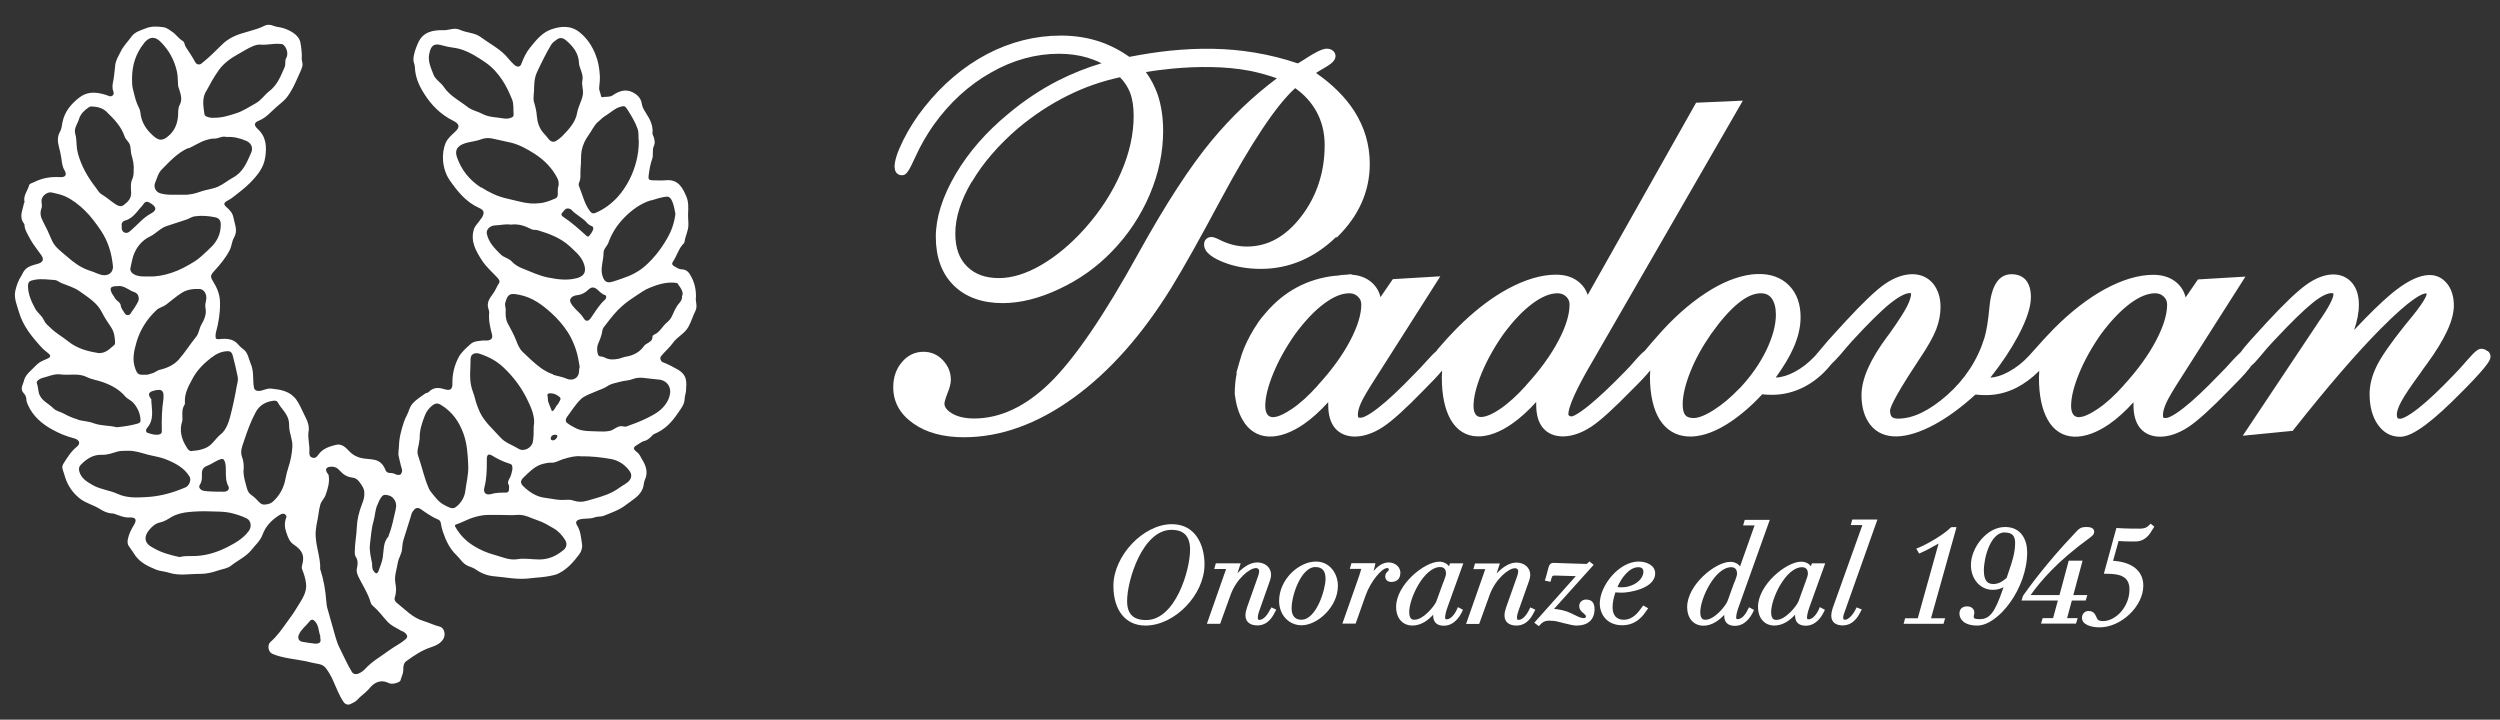 <?xml version="1.0" encoding="UTF-8"?>
<svg xmlns="http://www.w3.org/2000/svg" version="1.1" viewBox="0 0 167.93 48.34">
  <rect x="0" y="0" width="167.93" height="48.34" fill="#333333" stroke="none"/>
  <defs>
    <style>
      .cls-1 {
        fill: #fff;
      }
    </style>
  </defs>
  <!-- Generator: Adobe Illustrator 28.7.1, SVG Export Plug-In . SVG Version: 1.2.0 Build 142)  -->
  <g>
    <g id="Livello_1">
      <path class="cls-1" d="M46.75,19.98c.01-.5-.08-.96-.32-1.4-.14-.26-.28-.48-.65-.49-.17,0-.34-.12-.5-.21-.13-.07-.17-.17-.08-.3.24-.35.35-.77.62-1.11.06-.07.15-.14.16-.21.04-.37.24-.71.26-1.1.01-.27-.03-.54-.02-.81.02-.39.04-.79-.12-1.16-.26-.6-.55-1.17-1.4-1.08-.28.03-.57,0-.86,0-.26,0-.3-.08-.27-.32.05-.38.11-.76.24-1.12.1-.28-.02-.59.11-.86.1-.22.05-.43-.02-.64-.03-.07-.08-.15-.07-.22.05-.51-.16-.93-.43-1.34-.12-.2-.26-.4-.29-.64-.05-.37-.29-.61-.63-.78-.49-.24-.93-.05-1.32.21-.22.15-.45.07-.67.13-.03,0-.11,0-.12-.08-.02-.2-.15-.38-.12-.59.03-.27.06-.56.04-.82-.03-.47-.11-.95-.29-1.38-.22-.55-.54-1.06-1.04-1.47-.62-.52-1.33-.43-1.95-.21-.6.21-1.02.74-1.42,1.24-.25.31-.41.66-.55,1.02-.04.11-.08.21-.2.23-.14.02-.23-.06-.33-.15-.21-.19-.37-.41-.56-.61-.48-.49-1.11-.81-1.66-1.22-.4-.3-.95-.28-1.4-.49-.37-.17-.74.04-1.11.03-.68-.02-1.37.1-1.7.86-.16.37-.3.73-.31,1.12,0,.17.1.34.1.51.02.65.28,1.24.62,1.77.47.75,1.1,1.4,1.95,1.82.47.23.46.45.08.79-.22.2-.45.41-.57.67-.17.39-.22.79-.19,1.22.04.48.19.95.45,1.32.52.74,1.08,1.46,1.98,1.86.34.15.36.33.19.63-.04.07-.1.12-.14.19-.13.21-.33.36-.41.62-.24.8.14,1.46.55,2.09.27.42.68.77,1.02,1.14.1.11.21.23.12.38-.16.24-.25.52-.44.76-.2.26-.38.55-.29.89.03.12.08.23.07.36-.05.49.07.97.19,1.44.06.23-.04.37-.29.4-.1.01-.21,0-.31,0-.29.04-.61.03-.84.24-.3.27-.62.54-.81.9-.28.54-.42,1.12-.41,1.72.01.42-.13.54-.55.41-.4-.13-.75-.12-1.05.2-.05.05-.16.05-.22.09-.31.22-.63.41-.88.71-.19.22-.22.49-.35.73-.18.32-.28.69-.38,1.05-.09.33-.15.67-.16,1.01,0,.25-.08.5-.01.76.07.26.11.53.2.79.06.15,0,.29-.07.37-.06.08-.25.06-.37,0-.11-.06-.22-.08-.35-.08-.18,0-.27-.08-.33-.25-.11-.28-.32-.52-.62-.61-.27-.08-.57-.07-.86-.12-.37-.06-.67-.21-.94-.49-.21-.22-.48-.52-.88-.42-.44.11-.88.25-1.16.63-.09.13-.21.29-.4.24-.23-.05-.24-.25-.23-.43.03-.43-.11-.85-.06-1.28.09-.43-.08-.79-.27-1.16-.18-.35-.31-.71-.55-1.04-.43-.58-1.05-.67-1.7-.74-.21-.02-.42.08-.62.13-.29.08-.48,0-.52-.19-.1-.53.02-1.08-.22-1.61-.15-.35-.17-.75-.53-1-.11-.08-.22-.18-.3-.28-.34-.41-.8-.42-1.28-.37-.19.02-.26-.02-.25-.19,0-.08,0-.16.02-.24.18-.65.29-1.31.28-1.99,0-.5-.15-.93-.41-1.36-.23-.39-.3-.45.05-.83.38-.41.74-.85,1-1.35.15-.28.15-.61.3-.86.28-.48.04-.9-.04-1.35-.05-.29-.24-.5-.47-.7-.22-.19-.18-.3.09-.44.14-.08.29-.17.41-.27.37-.29.75-.58,1.08-.91.5-.51.93-1.02,1.03-1.74.1-.7.07-1.36-.51-1.89-.26-.24-.26-.42.07-.55.52-.21.83-.62,1.22-.95.22-.2.47-.37.66-.61.33-.43.55-.91.76-1.39.1-.24.23-.47.29-.72.05-.2-.06-.36-.04-.55.02-.34-.03-.68-.09-1.03-.1-.53-.71-.83-1.15-.97-.21-.07-.45-.07-.64-.15-.22-.09-.42-.11-.62-.01-.65.33-1.4.41-2.07.72-.32.15-.58.34-.8.56-.44.44-.88.87-1.37,1.26-.15.12-.34.04-.4-.07-.2-.37-.43-.71-.66-1.06-.08-.12-.05-.3-.2-.39-.28-.17-.45-.45-.71-.62-.17-.11-.33-.26-.57-.3-.41-.06-.81-.08-1.19.07-.35.14-.74.24-.96.55-.24.33-.54.63-.72.99-.15.3-.34.6-.38.93-.04.34-.06.67-.12,1-.05.25-.11.5-.01.76.03.08.06.2-.05.29-.14.1-.26.02-.37-.02-.63-.21-1.25-.3-1.83.13-.6.45-1.04,1-1.17,1.72-.04.2-.05.4-.15.58-.19.32-.18.65-.09,1,.07.26.13.53.17.79.04.29.06.57.22.83.17.29.06.47-.3.45-.61-.04-1.19.05-1.74.33-.13.07-.31.08-.35.23-.1.37-.41.7-.3,1.12,0,.02-.03.04-.04.07-.08.46-.36.92.01,1.38.03.04.03.11.03.16.04.3.22.56.35.82.21.4.52.76.78,1.14.2.29.1.48-.27.58-.29.08-.58.14-.82.38-.12.12-.16.26-.24.39-.21.31-.34.67-.42,1.03-.11.49.11.97.24,1.42.27.96.92,1.74,1.61,2.48.12.12.27.22.4.33.16.15.09.25-.09.33-.19.09-.4.16-.57.28-.2.15-.36.35-.55.52-.2.19-.39.4-.45.65-.06.28-.31.57-.03.87.11.12.17.23.18.4,0,.14.06.3.12.42.33.73.93,1.25,1.65,1.64.44.24.89.43,1.39.56.41.1.5.35.25.56-.4.32-.65.73-.91,1.14-.08.12-.11.26-.06.4.07.2.12.4.19.6.18.53.49.97.94,1.34.42.34.96.45,1.4.74.21.13.43.23.68.27.08.01.16,0,.25.03.33.11.65.27,1.03.25.41-.02.51.14.31.48-.18.3-.34.6-.41.93-.04.18-.06.36.06.52.16.21.29.44.45.66.35.47.86.7,1.39.92.26.1.55.11.81.19.71.24,1.43.08,2.14.09.4,0,.81-.09,1.2-.23.3-.1.64-.13.88-.33.46-.36,1.01-.6,1.38-1.07.25-.32.58-.6.72-.99.2-.55.58-.97,1.08-1.29.11-.07.25-.17.39-.12.05.02.18.13.13.24-.13.33-.12.66,0,1,.11.31.2.62.5.82.59.39.75.76.56,1.4-.03.12-.02.22.03.33.11.27.19.54.23.83.11.7-.34,1.21-.66,1.76-.18.31-.41.6-.62.9-.33.46-.66.94-1.1,1.32-.23.2-.16.68.13.8.35.15.71.23,1.09.3.52.1,1.04.15,1.55.29.33.09.72.06.95.37.2.27.37.56.5.87.21.47.39.96.68,1.39.12.19.33.23.48.15.15-.08.32-.14.44-.27.23-.27.55-.46.78-.73.36-.45.78-.69,1.39-.39.19.09.71-.06.74-.19.06-.24.19-.45.19-.71,0-.2.01-.45.19-.58.52-.38,1.05-.74,1.69-.95.31-.1.62-.24.81-.55.17-.28.08-.75-.25-.83-.37-.09-.7-.26-1.06-.37-.75-.21-1.25-.78-1.82-1.23-.1-.07-.18-.21-.13-.36.11-.32.1-.65.04-.95-.09-.48.09-.92.16-1.37.05-.33.27-.61.29-.95.01-.21.04-.42.1-.62.15-.5.32-1,.47-1.5.04-.14.07-.28.15-.39.13-.18.28-.33.55-.14.37.26.74.52,1.17.7.08.03.15.12.16.23.03.2.08.39.14.58.2.58.44,1.12.91,1.57.26.24.42.58.79.73.18.07.37.13.52.24.36.26.81.42,1.22.45.79.07,1.58.24,2.38.14.47-.06.95-.07,1.42-.17.19-.04.38-.08.55-.17.59-.3,1-.78,1.38-1.29.14-.19.21-.44.18-.65-.07-.43-.09-.89-.34-1.29-.1-.16-.09-.32.18-.39.33-.09.68-.01,1.01-.14.18-.07.42-.03.6-.1.51-.21,1.06-.39,1.49-.73.42-.33.93-.57,1.14-1.12.07-.19.06-.39.13-.55.24-.51.09-.96-.18-1.39-.1-.16-.16-.35-.33-.48-.31-.24-.29-.33.04-.52.14-.08.26-.19.41-.23.19-.04.32-.14.45-.26.08-.07.15-.18.25-.22.72-.29,1.2-.82,1.6-1.42.2-.29.43-.57.44-.94,0-.18.08-.36.09-.54.04-.59.11-1.08-.63-1.47-.3-.16-.59-.33-.91-.44-.16-.06-.24-.29-.14-.41.26-.32.58-.58.82-.92.28-.39.77-.6,1.02-1.05.2-.36.3-.74.48-1.09.14-.29,0-.59.02-.89M14.22,24.01c.29-.23.66-.42,1.09-.42.21,0,.28.14.32.28.13.48.24.97.34,1.45.04.21-.03.43-.07.63-.12.7-.27,1.39-.45,2.08-.11.42-.3.89-.62,1.14-.38.3-.58.76-1.06.94-.26.1-.51.16-.8.17-.26.09-.36-.12-.46-.28-.33-.53-.47-1.1-.27-1.71.03-.08.01-.18.01-.27,0-.28-.03-.55.13-.8.05-.08.05-.15.04-.23-.03-.58.25-1.06.51-1.55.31-.59.78-1.04,1.29-1.44M13.56,31.8c0-.24.1-.41.33-.5.33-.12.61-.36.95-.46.13-.04.18,0,.24.12.11.24.08.49.09.66,0,.39,0,.72.16,1.02.12.21-.03.39-.29.39-.43,0-.87,0-1.3-.05-.26-.03-.44-.23-.32-.41.16-.25.15-.51.14-.77M10.18,26.89c0-.07-.07-.14-.11-.21-.13-.21-.04-.34.17-.41.14-.05.3-.08.45-.08.17,0,.27.11.29.27.01.11,0,.21,0,.32-.11.72-.13,1.45-.11,2.19,0,.18-.14.22-.28.23-.23.02-.45-.05-.66-.12-.16-.05-.14-.22-.06-.32.51-.57.32-1.24.29-1.88M10.76,24.83c-.19.04-.31.17-.49.23-.19.05-.36.14-.54.11-.43.02-.5-.03-.64-.4-.23-.61-.09-1.2.08-1.79.24-.82.69-1.54,1.34-2.15.19-.18.44-.21.64-.36.35-.27.68-.56,1.06-.8.36-.23.77-.27,1.17-.26.34,0,.55.39.46.77-.04.17-.07.34-.04.5.09.42-.08.79-.28,1.14-.15.26-.15.57-.35.81-.41.5-.75,1.06-1.18,1.54-.31.34-.76.55-1.22.66M8.8,19.53c.16.09.38.09.48.32.13.32-.07.52-.2.75-.08.15-.2.27-.28.42-.09.18-.3.2-.41.04-.1-.17-.25-.32-.28-.54-.02-.23-.29-.3-.39-.5-.05-.1-.13-.19-.19-.29-.2-.39-.12-.51.37-.51.33-.05.61.15.89.3M8.43,14.81c.43-.14.68-.46.93-.77.09-.11.2-.21.27-.32.17-.28.37-.14.53-.04.38.25.37.46-.05.68-.49.27-.83.69-1.23,1.04-.13.11-.26.27-.44.24-.22-.04-.29-.23-.26-.44-.05-.2.06-.34.24-.4M14.02,16.76c-.31.27-.58.57-.93.79-.5.31-1,.59-1.58.78-.5.16-.98.26-1.52.24-.33,0-.68.03-1-.15-.18-.1-.26-.26-.23-.41.06-.28.11-.56.2-.84.2-.57.58-1.03,1.11-1.28.42-.2.69-.57,1.14-.71.44-.14.87-.29,1.31-.43.19-.06.35-.19.56-.22.46-.06.91-.03,1.35.06.27.05.4.2.4.49,0,.69-.28,1.22-.82,1.68M13.84,6.15c.26-.49.53-.98.85-1.43.33-.46.79-.8,1.3-1.08.32-.17.62-.38.96-.52.19-.09.38-.14.6-.12.41.03.83-.09,1.24-.05.09,0,.18,0,.26.07.22.2.33.62.18.87-.12.2-.02.41-.11.62-.26.59-.48,1.2-1.05,1.63-.31.24-.52.59-.88.79-.43.24-.86.53-1.33.68-.46.15-.95.31-1.49.3-.14.02-.29-.01-.44-.06-.1-.03-.19-.09-.2-.2-.07-.51-.17-1.01.1-1.5M12.66,9.97c.4-.18.76-.43,1.18-.56.18-.05.35-.11.54-.1.29.01.55-.2.82-.11.51-.03.95.09,1.36.27.3.14.47.44.31.79-.28.63-.53,1.3-1.22,1.67-.35.19-.65.45-1.01.61-.35.16-.77.19-1.14.32-.38.14-.78.24-1.16.22-.53-.02-1.07.06-1.59-.1-.29-.09-.45-.42-.33-.7.13-.31.2-.65.45-.9.53-.54,1.05-1.11,1.78-1.44M9.67,2.9c.38-.47.75-.46,1.12-.09.54.54.9,1.18,1.08,1.93.08.32.07.63.09.94,0,.12.04.22.08.33.11.34.22.69.03,1.04-.13.24-.09.5-.11.75-.04.46-.19.89-.54,1.24-.57.55-.84.37-1.29-.07-.4-.4-.65-.86-.7-1.42-.02-.21-.16-.42-.24-.63-.12-.3-.17-.62-.26-.93-.07-.24-.05-.48-.06-.72,0-.87.24-1.66.8-2.36M5.31,7.98c.11-.33.35-.57.65-.77.07-.05.13-.06.21-.06.37.02.72.1.99.36.5.49.99.98,1.21,1.66.04.12.14.23.22.33.25.27.15.62.25.93.1.33.17.69.14,1.02,0,.22-.01.41-.1.6-.13.28-.08.59-.07.9.01.38-.22.62-.51.83-.19.14-.39.04-.54-.06-.32-.21-.6-.47-.94-.67-.17-.1-.28-.31-.4-.47-.53-.68-.95-1.42-1.18-2.25-.05-.18-.08-.36-.09-.55-.02-.27-.02-.54-.1-.81-.1-.35.17-.67.27-1M2.79,13.98c.08-.23-.08-.48.06-.72.12-.21.38-.38.63-.33.31.07.64.14.92.27.49.23.92.57,1.3.94.42.41.75.87,1.08,1.35.47.71.72,1.48.81,2.42,0,.47-.42.73-1.01.48-.2-.09-.4-.16-.61-.23-.57-.19-1.03-.54-1.45-.91-.39-.34-.85-.64-1.06-1.16-.17-.41-.36-.82-.57-1.21-.17-.32-.22-.57-.1-.9M2.94,21.5c-.11-.29-.41-.47-.56-.74-.26-.48-.49-.97-.5-1.52,0-.33.1-.38.47-.45.45-.08.88-.01,1.32.02.18.01.31.15.47.21.42.17.88.3,1.23.56.55.4,1.16.76,1.47,1.39.18.37.42.7.64,1.04.2.31.24.67.25,1.03,0,.05-.02.11-.06.14-.29.23-.53.54-1.02.54-.72-.11-1.45-.29-2.07-.79-.38-.31-.83-.55-1.18-.9-.16-.16-.36-.29-.44-.52M5.24,28.18c-.34-.09-.67-.24-.98-.41-.22-.12-.48-.15-.67-.34-.34-.34-.85-.52-.98-1.04-.06-.22-.05-.44-.14-.66-.04-.12.17-.29.37-.34.41-.1.82-.3,1.23-.24.6.08,1.21-.11,1.79.19.32.16.7.2,1.05.33.58.21,1.11.49,1.51.97.14.16.39.25.54.42.3.35.47.74.48,1.19,0,.15-.12.18-.22.21-.44.13-.89.19-1.38.24-.48-.13-1.03-.08-1.55-.27-.33-.13-.71-.14-1.05-.23M7.89,33.17c-.53-.24-1.14-.29-1.65-.58-.39-.22-.78-.45-.91-.91-.04-.16-.04-.31.07-.43.39-.41.84-.73,1.47-.7.36.01.69-.12,1.03-.22.21-.06.41-.04.71-.05.4-.02.85.13,1.32.26.38.1.78.15,1.15.29.66.26,1.28.57,1.65,1.18.14.23-.02.64-.3.74-.14.05-.27.11-.4.16-.71.27-1.45.44-2.2.48-.65.04-1.32.07-1.94-.22M16.71,35.67c-.38.51-.91.81-1.46,1.09-.74.37-1.53.61-2.39.59-.27,0-.53,0-.8.07-.59-.13-1.17-.28-1.7-.58-.1-.06-.21-.11-.3-.18-.36-.26-.38-.64-.05-1.05.2-.24.42-.45.75-.52.28-.06.51-.21.74-.35.37-.22.79-.31,1.21-.35.46-.04.93-.06,1.4-.04.45.02.89,0,1.33.09.39.09.79.21,1.14.39.29.15.34.56.13.84M19.34,31.51c-.1.28-.14.58-.21.86-.13.5-.38.94-.78,1.31-.15.14-.33.19-.53.21-.17.02-.29-.03-.41-.16-.16-.18-.34-.35-.55-.5-.26-.18-.28-.49-.36-.75-.09-.33-.18-.67-.13-1.02.01-.26-.02-.51-.11-.76-.14-.36,0-.71.12-1.05.22-.67.46-1.34.8-1.97.24-.44.64-.69,1.17-.76.12-.02.25,0,.3.09.21.41.61.72.73,1.19.05.19.03.37.05.55.04.42.23.82.21,1.25-.03.51-.13,1-.3,1.49M21.13,43.23c-.24-.03-.54-.06-.83-.12-.25-.05-.32-.27-.22-.49.16-.36.49-.59.72-.89.13-.16.24-.12.36.01.26.28.23.65.35.97.01.03,0,.07,0,.11.07.32,0,.42-.4.42M27.07,42.41c.07.05.14.1.19.15.11.13.14.24-.02.38-.34.3-.76.49-1.12.76-.54.4-1.14.73-1.6,1.24-.12.13-.28.24-.45.31-.15.06-.32.05-.43-.11-.31-.51-.55-1.06-.82-1.6-.23-.45-.33-.94-.47-1.41-.12-.42-.24-.85-.36-1.27-.05-.17-.06-.36-.08-.55-.05-.68-.17-1.34-.37-1.99,0-.02-.03-.03-.03-.05.04-.89-.38-1.73-.3-2.62.03-.4.14-.77.19-1.16.02-.19.06-.38.11-.57.06-.25.28-.43.36-.67.15-.42.28-.84.21-1.3-.01-.08-.06-.12-.1-.18-.16-.25-.07-.4.24-.42.26-.02.46.09.61.27.22.25.49.42.83.46.21.02.35.12.47.28.18.24.37.49.34.8.02.28-.09.53-.18.77-.18.48-.3.97-.32,1.46-.02.57-.14,1.13-.14,1.7,0,.11,0,.21.08.33.14.22.13.49.07.73-.06.23.02.42.1.6.28.57.64,1.1.81,1.7.03.11.09.19.17.26.36.3.63.68.94,1.02.27.31.67.46,1.02.68M26.58,34.22c-.14.58-.24,1.18-.47,1.74,0,.02,0,.04,0,.05-.39.42-.32.95-.4,1.44-.05.31-.18.62-.29.92-.02.07-.11.18-.18.13-.09-.05-.17-.17-.21-.27-.04-.13-.03-.27-.04-.4-.08-.42-.19-.83-.14-1.27.07-.52.09-1.04.24-1.55.11-.37.1-.78.28-1.14.05-.1.08-.21.14-.31.09-.15.18-.34.4-.32.22.02.43.1.56.3.15.21.17.41.11.67M43.75,13.46c.33-.1.67-.21,1-.25.29-.04.38.26.46.46.08.24.12.49.16.7-.08.61-.26,1.14-.56,1.65-.4.7-.88,1.32-1.49,1.86-.43.37-.93.63-1.48.81-.24.08-.47.17-.72.24-.33.09-.5,0-.62-.31-.17-.42-.05-.84.01-1.26.02-.12.03-.24.03-.37,0-.28.24-.45.33-.69.22-.64.6-1.21,1.07-1.69.5-.5,1.09-.95,1.8-1.16M37.08,27.63c-.08-.21-.18-.42-.25-.63-.04-.12-.02-.26-.05-.39-.05-.19.1-.2.25-.19.22.01.4.12.55.24.14.11.04.23-.02.34-.03.05-.05.12-.09.16-.17.13-.17.38-.4.47M37.44,29.31c-.03.13-.14.23-.25.27-.13,0-.21-.04-.2-.14.02-.15.12-.23.28-.24.09,0,.18.03.17.1M37.16,25.15c-.3-.1-.59-.26-.84-.44-.44-.32-.82-.7-1.21-1.07-.22-.21-.33-.49-.43-.75-.16-.41-.37-.79-.58-1.18-.14-.27-.15-.59-.13-.88.01-.17-.08-.31-.03-.49.16-.59.31-.67.93-.54.88.17,1.54.66,2.17,1.23.43.39.79.81,1.09,1.27.23.35.4.73.54,1.14.14.4.2.79.27,1.21-.04.11-.04.24-.05.36-.04.39-.43.61-.85.42-.29-.13-.6-.16-.89-.26M38.48,20.56c-.11-.15-.23-.32-.17-.46.07-.17.27-.26.5-.28.28-.03.53-.18.72-.37.18-.17.35-.18.53-.05.19.14.33.35.58.42.05.02.09.07.08.16-.01.03-.03.1-.07.14-.4.35-.65.79-.94,1.21-.19.28-.36.3-.53.01-.19-.31-.49-.5-.7-.79M39.35,15.8c-.47-.42-.94-.85-1.47-1.2-.11-.07-.24-.17-.12-.3.13-.13.21-.37.49-.28.05.02.11.04.14.08.31.34.76.53,1.05.88.08.09.18.16.29.2.1.03.13.09.12.21-.05.16-.16.33-.29.47-.08.08-.17-.02-.21-.06M40.15,8.21c.19-.18.38-.36.62-.5.28-.17.51-.41.85-.52.32-.1.36-.09.54.19.26.41.51.82.67,1.28.1.28.03.55.08.83,0,.9-.22,1.77-.63,2.58-.21.41-.48.82-.79,1.16-.41.45-.91.83-1.51,1.08-.16.06-.25,0-.34-.11-.38-.5-.5-1.09-.73-1.65-.04-.09-.05-.19-.02-.26.16-.32.07-.67.11-1,.05-.39,0-.79.07-1.17.07-.37.24-.74.47-1.05.21-.28.34-.61.6-.86M35.87,6.19c.01-.46,0-.93.21-1.36.29-.62.59-1.23.94-1.82.1-.16.26-.27.42-.38.2-.14.42-.06.57.07.48.4.86.88.88,1.52,0,.15.06.29.11.43.08.24.18.49.12.75-.07.32.09.63.03.97-.07.42-.31.78-.38,1.2-.11.65-.57,1.13-1.02,1.59-.11.11-.24.2-.37.29-.22.15-.41.04-.53-.11-.1-.13-.2-.26-.32-.38-.31-.34-.43-.73-.47-1.17-.02-.3-.09-.6-.18-.9-.08-.23-.02-.47-.02-.71M29.82,5.85c-.21-.32-.58-.5-.71-.86-.17-.46-.39-.89-.27-1.41.12-.55.33-.7.91-.52.41.13.84.13,1.24.26.6.2,1.12.53,1.64.89.46.32.8.71,1.09,1.14.28.41.48.85.67,1.31.14.35.08.69.11,1.03.02.19-.19.23-.35.27-.09.02-.19,0-.29,0-.5-.09-1.02-.07-1.48-.32-.3-.16-.66-.22-.94-.43-.56-.44-1.23-.77-1.62-1.36M32.3,12.59c-.77-.5-1.31-1.18-1.6-2.02-.21-.6.15-.86.73-1,.29-.07.6-.1.88-.21.26-.1.53-.11.78-.05.42.1.85.18,1.27.28.57.15,1.06.43,1.55.74.65.42,1.17.95,1.52,1.62.08.15.14.37.07.59-.05.15-.03.32-.03.48,0,.12-.03.25-.14.3-.36.15-.72.31-1.12.33-.75.1-1.44-.16-2.15-.31-.64-.14-1.21-.42-1.74-.76M32.7,15.69c-.05-.26.2-.54.57-.55.35-.01.69-.11,1.04-.05.5-.07.95.08,1.37.3.15.08.32.03.46.08.79.24,1.55.53,2.15,1.09.32.31.68.59.87,1.01.2.44.27.93-.4,1.11-.66.18-1.3.09-1.95-.04-.61-.12-1.16-.39-1.72-.61-.26-.1-.53-.26-.73-.48-.19-.21-.52-.25-.73-.46-.41-.41-.81-.81-.93-1.39M31.62,24.07c0-.29.29-.41.59-.31.61.2,1.16.49,1.62.93.64.6,1.16,1.3,1.54,2.05.31.62.61,1.29.48,1.9,0,.43,0,.74-.06,1.05-.07.38-.59.68-.95.46-.42-.26-.92-.41-1.24-.78-.48-.54-1.05-1.02-1.36-1.67-.14-.31-.26-.63-.34-.96-.05-.21-.14-.41-.2-.62-.21-.68-.08-1.37-.09-2.05M34.16,32.54c.06.1.03.21.03.32,0,.15-.06.24-.25.23-.32,0-.64,0-.96.1-.35.09-.54-.1-.44-.46.15-.57.16-1.14.16-1.71,0-.08,0-.16,0-.24.02-.25.13-.31.35-.18.35.21.71.4,1.11.52.25.07.26.13.26.41-.05.18-.07.41-.2.62-.07.11-.14.26-.06.4M29.94,33.97c-.48-.21-.74-.62-1.04-.99-.04-.05-.06-.11-.09-.16-.32-.72-.47-1.49-.73-2.23-.11-.3.06-.63.08-.95,0-.05.03-.1.03-.16-.02-.55.15-1.07.35-1.57.11-.29.31-.55.58-.73.15-.1.31-.1.47,0,.79.47,1.25,1.14,1.55,1.97.24.68.28,1.38.31,2.08.04.61-.13,1.2-.2,1.79-.05.38-.28.78-.63,1.04-.23.17-.45.02-.67-.08M37.82,36.97c-.46.38-.99.62-1.63.61-.47,0-.94-.1-1.41-.02-.57.1-1.08-.16-1.6-.3-.49-.13-.96-.34-1.39-.61-.52-.33-.92-.75-1.21-1.27-.06-.11.04-.15.08-.16.41-.13.77-.36,1.2-.48.3-.08.58-.15.89-.15.32,0,.63,0,.95,0,.34,0,.67.03,1,0,.55-.06.98.23,1.46.38.36.12.7.33,1.03.52.34.2.59.48.78.8.14.24.09.49-.13.67M42.01,32.51c-.28.14-.52.36-.81.51-.56.3-1.17.44-1.78.62-.33.1-.62.08-.92-.02-.15-.05-.3-.06-.44-.05-.52.06-1.02-.08-1.51-.14-.53-.07-1.01-.39-1.39-.76-.23-.22-.21-.39.02-.61.38-.36.74-.76,1.29-.9.18-.04.36-.09.55-.08.3.02.54-.16.81-.24.41-.12.8-.23,1.16-.19.74-.01,1.4.07,2.04.18.52.09.98.4,1.28.84.21.3.04.65-.31.83M45.02,26.27c-.01.42-.19.77-.48,1.09-.36.39-.82.6-1.3.83-.37.17-.76.31-1.14.45-.16.06-.28-.04-.43-.01-.28.04-.44.25-.7.31-.27.06-.53.05-.79.04-.49-.03-1,.02-1.47-.2-.22-.11-.44-.23-.63-.38-.1-.08-.1-.24-.01-.37.31-.41.58-.86.95-1.22.25-.24.65-.36.99-.51.26-.12.54-.19.79-.36.24-.17.57-.22.87-.3.28-.08.58-.07.84-.18.47-.18.93-.03,1.39,0,.09,0,.19.03.28.03.48.01.83.34.84.79M45.81,19.85c.03.2-.04.35-.18.51-.24.26-.36.6-.51.91-.07.15-.19.28-.32.39-.31.25-.46.65-.86.82-.05.02-.11.08-.11.12.02.3-.23.39-.44.52-.05.03-.1.07-.12.11-.29.42-.72.65-1.23.73-.18.03-.33.11-.5.14-.3.06-.6.08-.89-.07-.02,0-.04,0-.05-.02-.13-.1-.38,0-.44-.22-.07-.25-.07-.51.03-.73.12-.27.23-.55.27-.84.02-.18.16-.32.26-.45.33-.43.66-.86,1.09-1.23.29-.25.58-.46.91-.67.3-.19.58-.41.92-.54.56-.23,1.14-.41,1.77-.33.12.01.14.1.19.17.15.21.29.41.25.67"/>
      <g>
        <path class="cls-1" d="M89.79,15.96c1.47-1.43,2.22-3.09,2.22-4.95,0-1.28-.35-2.46-1.03-3.53-.6-.94-1.46-1.8-2.58-2.58.17-.11.35-.22.55-.33.45-.26.76-.49.76-.81,0-.15-.08-.29-.21-.38-.1-.07-.23-.11-.37-.11-.21,0-.56.09-1.59.77-.14.09-.26.16-.36.22-.97-.33-1.95-.57-2.92-.73-1.81-.3-3.67-.33-5.72-.12-.85.09-1.75.23-2.68.41-.64-.46-1.34-.81-2.07-1.05-.78-.25-1.63-.38-2.52-.38-1.73,0-3.4.42-4.98,1.25-1.57.83-2.99,2.03-4.2,3.56-.57.71-1.04,1.46-1.42,2.22-.4.81-.58,1.37-.58,1.79.02.17.04.27.08.33.04.07.15.23.42.23s.42-.17.93-1.3c.32-.7.72-1.4,1.19-2.07,1.07-1.5,2.37-2.69,3.86-3.53,1.47-.84,3.01-1.26,4.56-1.26.69,0,1.33.09,1.91.26.32.1.64.22.95.38-1.01.3-1.98.69-2.91,1.16-1.17.6-2.3,1.35-3.36,2.24-1.47,1.21-2.66,2.57-3.53,4.05-.88,1.5-1.33,2.92-1.33,4.21,0,1.37.4,2.47,1.2,3.26.8.79,1.91,1.19,3.3,1.19,1.18,0,2.47-.32,3.81-.96,1.35-.63,2.53-1.48,3.52-2.51,1.09-1.12,1.94-2.41,2.54-3.82.6-1.41.9-2.85.9-4.28,0-.91-.13-1.74-.37-2.45-.19-.53-.45-1.04-.79-1.5.58-.1,1.17-.17,1.76-.23,1.7-.16,3.57-.17,5.19.14.65.13,1.27.3,1.85.51-1.6,1.2-3.07,2.6-4.38,4.18-1.44,1.73-3.1,4.28-4.93,7.59-2.3,4.17-4.3,7.1-5.96,8.71-1.62,1.57-3.32,2.37-5.07,2.37-.62,0-1.12-.12-1.5-.35-.49-.3-.49-.57-.49-.65,0-.05.02-.22.19-.66.17-.41.24-.71.24-.93,0-.51-.18-.95-.54-1.33-.36-.38-.8-.56-1.3-.56-.58,0-1.07.24-1.46.71-.38.45-.57,1.01-.57,1.67,0,1,.46,1.82,1.37,2.45.87.61,2.01.91,3.38.91,2.46,0,4.93-.89,7.36-2.65,2.41-1.74,4.62-4.23,6.58-7.41.84-1.37,1.93-3.32,3.25-5.79,2.1-3.92,3.8-6.47,5.06-7.6.6.42,1.07.94,1.41,1.54.38.68.57,1.44.57,2.28,0,1.84-.54,3.46-1.59,4.82-1.05,1.35-2.24,2-3.64,2-.63,0-1.26-.16-1.86-.47-.26-.13-.4-.18-.59-.17-.06.01-.22.05-.32.18-.07.09-.1.2-.1.33,0,.58.73.95,1.27,1.17.74.3,1.6.46,2.54.46,1.89,0,3.59-.72,5.06-2.14ZM65.28,12.22c.74-1.26,1.79-2.48,3.11-3.61,1.04-.87,2.16-1.61,3.33-2.19,1.12-.56,2.3-.97,3.51-1.23.3.3.52.64.67,1.01.17.43.25.97.25,1.59,0,1.22-.28,2.5-.85,3.8-.57,1.32-1.38,2.58-2.43,3.76-.94,1.05-1.94,1.88-2.96,2.47-.99.57-1.94.86-2.8.86-.93,0-1.63-.26-2.16-.79-.53-.53-.78-1.25-.78-2.21,0-1.06.37-2.23,1.1-3.47Z"/>
        <path class="cls-1" d="M167.07,23.58c-.11-.1-.24-.15-.39-.15-.2,0-.37.1-.94.75-.35.41-.66.75-.94,1.03-.92.96-1.71,1.71-2.36,2.22-.83.65-1.15.7-1.22.7-.1,0-.15-.02-.16-.04-.04-.04-.06-.13-.06-.25,0-.14.05-.41.3-.87.22-.41.65-1.05,1.29-1.92.09-.14.23-.33.42-.59,1.22-1.67,1.82-2.96,1.82-3.93,0-.6-.15-1.09-.44-1.46-.71-.91-1.95-.85-3.79.69-.64.54-1.47,1.34-2.47,2.41.21-.6.32-1.18.32-1.71,0-.6-.15-1.09-.45-1.45-.65-.78-1.83-.79-3.09.12-.61.44-1.47,1.26-2.64,2.52l-1.13,1.24c-.31.35-.51.6-.63.77-.12.11-.28.27-.5.5-.36.4-.67.74-.95,1.01-.95.99-1.75,1.74-2.38,2.23-.78.61-1.1.68-1.2.68-.11,0-.15-.02-.16-.02h0s-.03-.05-.03-.19c0-.2.07-.46.2-.76.14-.33.5-.94,1.07-1.82l4.27-6.71-3.19.19-.83,1.21c-.09-.39-.28-.71-.58-.98-.41-.36-.94-.54-1.59-.54-.98,0-2.06.32-3.23.95-1.14.62-2.29,1.51-3.42,2.64-.48.49-.88.93-1.16,1.25l-.55.61c-.4.43-.85.79-1.35,1.06-.46.25-.87.38-1.23.39.77-.97,1.39-1.91,1.87-2.81.57-1.08.85-1.93.85-2.6,0-.47-.11-.84-.31-1.1-.22-.28-.56-.43-.99-.43-.86,0-1.36.76-1.49,2.26-.08.86-.19,1.54-.33,2.01-.46,1.49-1.31,2.79-2.51,3.85-1.19,1.05-2.29,1.58-3.29,1.58-.14,0-.32-.02-.42-.12-.08-.08-.12-.23-.12-.43,0-.1.12-.64,1.71-3.05l.24-.37c.59-.87.96-1.54,1.15-2.03.19-.5.29-1,.29-1.5,0-.63-.17-1.16-.5-1.57-.7-.84-1.96-.85-3.23.02-.61.42-1.49,1.26-2.69,2.56l-1.13,1.24c-.15.17-.27.32-.38.45l-.5.59c-.42.45-.88.81-1.37,1.07-.45.24-.88.37-1.27.38.52-.72.92-1.38,1.18-1.97.33-.73.49-1.43.49-2.08,0-.88-.25-1.59-.75-2.11-1.07-1.13-3.05-1.06-5.22.23-1.12.67-2.24,1.6-3.32,2.78-.58.64-.97,1.1-1.18,1.36-.11.08-.27.22-.59.58-.27.32-.51.58-.71.78-.95.98-1.77,1.75-2.43,2.29-.9.73-1.16.75-1.18.75-.1,0-.15-.03-.18-.06-.04-.03-.04-.05-.04-.08,0-.18.07-.54.39-1.25.27-.6.71-1.43,1.32-2.46l10.01-17.36-3.14.14-7.28,12.91c-.1-.32-.28-.59-.54-.82-.4-.36-.94-.54-1.59-.54-.98,0-2.06.32-3.23.95-1,.54-2,1.29-2.99,2.22h0s0,0,0,0c-.14.13-.28.27-.42.41-.51.52-.92.97-1.23,1.34-.08.09-.15.18-.14.19-.14.11-.33.3-.58.58-.36.4-.67.74-.95,1.01-.95.99-1.75,1.74-2.38,2.23-.78.61-1.1.68-1.2.68-.12,0-.16-.02-.16-.02,0-.01-.03-.07-.03-.19,0-.2.07-.46.2-.76.14-.33.5-.94,1.07-1.82l4.27-6.71-3.19.19-.83,1.21c-.09-.39-.28-.71-.58-.98-.36-.32-.83-.5-1.39-.53l.05-.04-.35.04c-.2,0-.42.03-.67.07h-.09c-1.87.2-3.46,1.05-4.69,2.51l-.27.32c-.07.1-.14.19-.21.28l-.05.08c-.78,1.14-1.09,2.15-1.1,2.19l-.03.11c-.07.21-.13.43-.19.64l-.12.42.04-.03c-.1.48-.14.95-.14,1.43.09.71.26,1.27.52,1.72.83,1.47,2.46,1.45,4.13.29.53-.37,1.08-.86,1.63-1.47,0,.07,0,.14,0,.2,0,.66.15,1.18.45,1.54.64.77,1.93.78,3.21-.06.62-.4,1.55-1.24,2.82-2.55.5-.5.9-.92,1.17-1.25-.01.15-.02.31-.02.46,0,1.19.2,2.14.59,2.83.84,1.47,2.46,1.45,4.12.29.53-.37,1.08-.86,1.63-1.47,0,.07,0,.14,0,.2,0,.66.15,1.18.45,1.54.64.77,1.93.78,3.22-.06.62-.4,1.54-1.24,2.82-2.55.51-.5.9-.92,1.17-1.25-.01.14-.02.27-.02.4,0,1.25.23,2.24.67,2.93.86,1.34,2.51,1.5,4.44.32.8-.49,1.62-1.17,2.44-2.05l.15.02c.13.01.3.02.51.02.72,0,1.43-.17,2.11-.51.67-.34,1.27-.83,1.78-1.45l.09-.11c.16-.14.36-.36.62-.65.29-.34.53-.63.73-.85,1.1-1.2,1.98-2.07,2.6-2.57.75-.6,1.14-.69,1.3-.69.09,0,.13.01.1.05,0,.14-.05.41-.28.86-.21.4-.57.96-1.08,1.68-.04.07-.12.17-.22.3-1.18,1.58-1.75,2.88-1.75,3.97,0,.81.2,1.47.58,1.97.89,1.14,2.5.97,4.28.02.9-.48,1.84-1.17,2.8-2.04l.2.02c.13.01.3.02.51.02.71,0,1.4-.17,2.05-.5.52-.27,1.03-.64,1.52-1.13-.01.15-.02.31-.02.46,0,1.19.2,2.14.59,2.83.83,1.47,2.45,1.45,4.13.29.53-.37,1.08-.86,1.63-1.47,0,.07,0,.14,0,.2,0,.66.15,1.18.45,1.54.64.77,1.93.78,3.21-.06.62-.4,1.55-1.24,2.82-2.55.55-.55.98-1,1.25-1.34.07-.08.11-.14.18-.24.17-.14.38-.36.64-.68.33-.4.61-.72.85-.97,1.16-1.24,2.05-2.11,2.64-2.58.67-.54,1.06-.65,1.26-.65.07,0,.11.02.12,0,0,.01.01.04.01.11,0,.08-.06.45-.83,1.59-.12.15-.2.28-.24.35l-5.02,7.53,3.36-.33.09-.12c2.24-2.83,4.19-5.1,5.81-6.73,2.12-2.14,2.83-2.38,3.04-2.38.02,0,.03,0,.05,0,0,.01,0,.03,0,.05,0,.03-.03.33-.94,1.46-.23.28-.41.5-.54.66-.96,1.2-1.59,2.12-1.89,2.74-.31.64-.46,1.26-.46,1.85,0,.82.18,1.5.53,2.02.38.56.89.85,1.52.85.43,0,.98-.26,1.72-.81.67-.5,1.51-1.27,2.5-2.28l.21-.21c1.64-1.68,1.64-1.91,1.64-2.1,0-.1-.03-.24-.19-.37ZM88.52,25.89h0c-.61.68-1.2,1.22-1.76,1.59-.78.52-1.36.71-1.62.37-.1-.13-.15-.33-.15-.58,0-.58.18-1.31.53-2.17.36-.88.86-1.78,1.48-2.66.65-.88,1.3-1.57,1.95-2.05.62-.46,1.18-.69,1.68-.69.24,0,.42.07.58.22.16.15.23.32.23.54,0,.67-.25,1.48-.75,2.43-.51.97-1.24,1.98-2.18,3ZM102.51,25.89h0c-.61.68-1.21,1.22-1.76,1.59-.65.44-1.05.53-1.27.53-.16,0-.26-.05-.35-.16-.1-.13-.15-.33-.15-.58,0-.57.18-1.31.53-2.17.36-.88.86-1.78,1.48-2.66.65-.88,1.3-1.57,1.95-2.05.62-.46,1.18-.69,1.68-.69.24,0,.42.07.58.22.16.15.23.32.23.54,0,.67-.25,1.49-.75,2.43-.51.97-1.24,1.98-2.18,3ZM116.86,26.07c-.58.61-1.17,1.11-1.76,1.48-.69.44-1.11.53-1.33.53-.27,0-.45-.06-.56-.19-.12-.14-.18-.39-.18-.72,0-.6.17-1.33.5-2.16.33-.85.81-1.72,1.41-2.58.66-.93,1.28-1.63,1.86-2.09.53-.43,1.03-.64,1.48-.64.32,0,.55.11.72.33.19.26.29.63.29,1.1,0,.71-.22,1.51-.64,2.39-.43.89-1.03,1.75-1.78,2.55ZM142.65,25.89h0c-.61.68-1.2,1.22-1.76,1.59-.78.52-1.36.71-1.62.37-.1-.13-.15-.33-.15-.58,0-.58.18-1.31.53-2.17.36-.88.86-1.78,1.48-2.66.65-.88,1.31-1.57,1.95-2.05.62-.46,1.18-.69,1.68-.69.24,0,.42.07.58.22.16.15.23.32.23.54,0,.67-.25,1.48-.75,2.43-.51.97-1.24,1.98-2.18,3Z"/>
      </g>
      <path class="cls-1" d="M78.71,35.21c-1.91,0-3.92,2.13-3.92,4.14,0,1.65.82,2.67,2.15,2.67,1.97,0,3.97-2.07,3.97-4.11,0-1.25-.57-2.7-2.19-2.7ZM75.71,40.37c0-1.39,1.04-4.78,2.98-4.78.84,0,1.25.44,1.25,1.33,0,1.41-1,4.73-2.95,4.73-.87,0-1.28-.41-1.28-1.28Z"/>
      <path class="cls-1" d="M85.33,40.91c-.16.35-.44.73-.74.73-.05,0-.1,0-.1-.16s.06-.35.13-.54l.58-1.64.02-.05c.09-.25.16-.43.16-.65,0-.47-.39-.82-.93-.82-.42,0-.87.25-1.33.73l.22-.67h-1.67l-.11.38h.8l-1.29,3.68h.89l.7-1.94c.39-1.08,1.28-1.8,1.7-1.8.19,0,.22.13.22.2,0,.1-.02.18-.06.31l-.75,2.12c-.06.17-.11.36-.11.55,0,.42.3.67.8.67.74,0,1.05-.64,1.19-.91l.08-.15-.33-.15-.05.11Z"/>
      <path class="cls-1" d="M88.39,37.72c-1.12,0-2.47,1.18-2.47,2.65,0,.93.65,1.63,1.51,1.63,1.08,0,2.44-1.25,2.44-2.65,0-.79-.52-1.63-1.48-1.63ZM86.76,40.87c0-.95.67-2.78,1.59-2.78.47,0,.69.25.69.8,0,.66-.6,2.74-1.63,2.74-.42,0-.65-.27-.65-.76Z"/>
      <path class="cls-1" d="M94.07,38.5c0-.17-.06-.35-.19-.48-.15-.15-.36-.24-.6-.24-.42,0-.76.28-1.02.58.04-.14.08-.27.1-.38l.03-.15h-1.61l-.11.38h.77c-.08.28-.16.54-.25.78l-1.02,2.9h.89l.67-1.89c.35-.98,1.1-1.84,1.44-1.84.06,0,.12.02.12.08,0,.07-.02.09-.08.15-.07.06-.16.15-.16.33,0,.22.16.37.41.37.37,0,.6-.22.6-.58Z"/>
      <path class="cls-1" d="M98.29,37.84h-.89l-.07.2c-.13-.19-.37-.31-.65-.31-1.01,0-2.9,1.56-2.9,3.03,0,.87.54,1.26,1.08,1.26.62,0,1.09-.38,1.41-.73,0,.03,0,.05,0,.07,0,.43.25.67.71.67.69,0,1.07-.6,1.24-.96l.05-.11-.34-.18-.05.12c-.07.16-.34.7-.71.7-.06,0-.1-.02-.1-.11,0-.17.06-.43.19-.78l1.03-2.86ZM96.96,39.08l-.47,1.3h0c-.11.3-.87,1.25-1.48,1.25-.1,0-.35,0-.35-.52,0-.94,1-3.02,2.08-3.02.35,0,.39.29.39.42,0,.1-.02.2-.16.57Z"/>
      <path class="cls-1" d="M103.12,40.95l-.33-.15-.05.11c-.16.35-.44.73-.74.73-.05,0-.1,0-.1-.16s.06-.35.13-.54l.58-1.64.02-.05c.09-.25.16-.43.16-.64,0-.47-.39-.82-.93-.82-.42,0-.87.25-1.33.73l.22-.67h-1.67l-.11.38h.8l-1.29,3.68h.88l.7-1.94c.39-1.08,1.28-1.8,1.7-1.8.19,0,.22.13.22.2,0,.08-.01.16-.06.31l-.75,2.12c-.06.17-.11.36-.11.55,0,.42.3.67.8.67.74,0,1.05-.64,1.19-.91l.08-.15Z"/>
      <path class="cls-1" d="M106.56,40.27c-.24,0-.48.15-.48.43s.19.42.31.51l.02.02c.1.1.12.12.12.17,0,.05-.02.12-.14.12s-.26-.04-.43-.12l-.43-.21c-.35-.17-.79-.26-1.14-.29l2.66-2.96-.29-.23-.08.09s-.08.08-.13.08c-.14,0-.57-.02-1.02-.03-.48-.02-.99-.04-1.16-.04-.21,0-.28.11-.33.23-.02.06-.06.2-.1.36-.04.17-.09.36-.13.47l-.04.13.38.08.08-.28c.03-.1.06-.14.21-.14.16,0,.89.03,1.41.04l-2.79,3.13.31.23.08-.09c.07-.09.28-.28.57-.28.25,0,.44.02.64.07l.43.11c.36.09.62.15.81.15.77,0,1.21-.4,1.21-1.11,0-.55-.33-.63-.52-.63Z"/>
      <path class="cls-1" d="M110.07,37.72c-1.32,0-2.61,1.62-2.61,2.82,0,.71.47,1.46,1.51,1.46.98,0,1.44-.71,1.62-.97.02-.03.03-.05.04-.06l.08-.11-.33-.19-.12.16c-.2.28-.57.8-1.19.8-.48,0-.75-.3-.75-.83,0-.37.09-.71.19-1.01.12.01.28.02.46.02.36,0,2.21-.23,2.21-1.3,0-.54-.58-.79-1.12-.79ZM110.05,38.1c.22,0,.34.1.34.3,0,.55-.69,1.05-1.46,1.05-.1,0-.19,0-.28-.02.24-.57.77-1.33,1.4-1.33Z"/>
      <path class="cls-1" d="M117.43,40.89c-.07.16-.33.7-.71.7-.06,0-.1-.02-.1-.1,0-.23.11-.56.19-.78l2.07-5.79h-1.68l-.11.37h.77l-.98,2.76c-.13-.19-.37-.31-.65-.31-1.01,0-2.9,1.56-2.9,3.03,0,.87.54,1.26,1.08,1.26.61,0,1.09-.39,1.41-.73,0,.03,0,.05,0,.07,0,.43.25.67.71.67.69,0,1.07-.6,1.24-.96l.05-.11-.34-.18-.05.12ZM116.51,39.08l-.47,1.3h0c-.11.3-.87,1.25-1.48,1.25-.1,0-.35,0-.35-.51,0-.94,1-3.02,2.08-3.02.35,0,.39.29.39.42,0,.1-.02.2-.16.57Z"/>
      <path class="cls-1" d="M122.6,37.84h-.89l-.07.2c-.13-.19-.37-.31-.65-.31-1.01,0-2.9,1.56-2.9,3.03,0,.87.54,1.26,1.08,1.26.62,0,1.09-.38,1.41-.73,0,.03,0,.05,0,.07,0,.43.25.67.71.67.69,0,1.07-.6,1.24-.96l.05-.11-.34-.18-.05.12c-.07.16-.34.7-.71.7-.06,0-.1-.02-.1-.11,0-.17.06-.43.19-.78l1.03-2.86ZM119.32,41.64c-.1,0-.35,0-.35-.52,0-.94,1-3.02,2.08-3.02.35,0,.39.29.39.42,0,.1-.02.2-.16.57l-.47,1.3h0c-.11.3-.87,1.25-1.48,1.25Z"/>
      <path class="cls-1" d="M126.1,34.9h-1.68l-.1.37h.78l-1.92,5.37c-.08.21-.17.49-.17.71,0,.42.28.66.76.66.74,0,1.07-.65,1.2-.9l.09-.17-.35-.14-.05.11c-.11.24-.44.72-.73.72-.03,0-.12,0-.12-.13s.06-.31.12-.46l2.18-6.14Z"/>
      <path class="cls-1" d="M131.04,35.43c-.49.5-1.64,1.15-2.19,1.37l-.13.05.19.33.1-.04c.3-.13.8-.39,1.21-.63l-1.4,5.02h-.85l-.1.37h2.68l.11-.37h-.95l1.67-5.96.04-.16h-.34l-.04.04Z"/>
      <path class="cls-1" d="M134.68,35.4c-1.23,0-2.29,1.4-2.29,2.55,0,.95.63,1.67,1.46,1.67.31,0,.54-.07.73-.18l-.05.15h0c-.53,1.55-.88,2-1.54,2-.34,0-.41-.05-.41-.15,0-.07,0-.1.02-.13,0-.04.02-.09.02-.18,0-.19-.17-.4-.48-.4-.33,0-.52.18-.52.49,0,.37.31.8,1.2.8,1.4,0,3.35-2.48,3.35-4.92,0-.82-.39-1.7-1.48-1.7ZM134.66,35.77c.49,0,.7.21.7.7,0,.68-.22,1.33-.44,1.96-.05.13-.09.26-.13.39-.3.27-.6.41-.88.41-.3,0-.65-.1-.65-.9,0-.92.47-2.57,1.4-2.57Z"/>
      <path class="cls-1" d="M139.16,40.34h.94l.11-.37h-.94l.62-2.31h-.93l-.62,2.31h-1.94c.69-.96,1.77-2.24,3.94-3.82.21-.16.33-.25.33-.43,0-.15-.09-.32-.51-.32s-.51.11-.84.47c-1.9,2-3.1,3.68-3.43,4.15l-.1.32h2.44l-.32,1.18h-.7l-.11.37h2.35l.11-.37h-.71l.32-1.18Z"/>
      <path class="cls-1" d="M144.45,35.19l-.08.08c-.08.08-.22.24-.63.24-.33,0-.96,0-1.48-.04h-.1s-.84,3.07-.84,3.07h.16c.94,0,1.56.18,1.56,1.06,0,1.19-.95,2.12-1.77,2.12-.33,0-.38-.11-.44-.25l-.02-.04c-.06-.14-.17-.39-.52-.39-.25,0-.44.2-.44.46,0,.47.64.64,1.18.64,1.46,0,2.94-1.42,2.94-2.8,0-.98-.74-1.59-2.03-1.67l.37-1.33c.24.02.5.03.76.03h.38c.67,0,.98-.53,1.15-.82l.11-.18-.26-.2Z"/>
    </g>
  </g>
</svg>